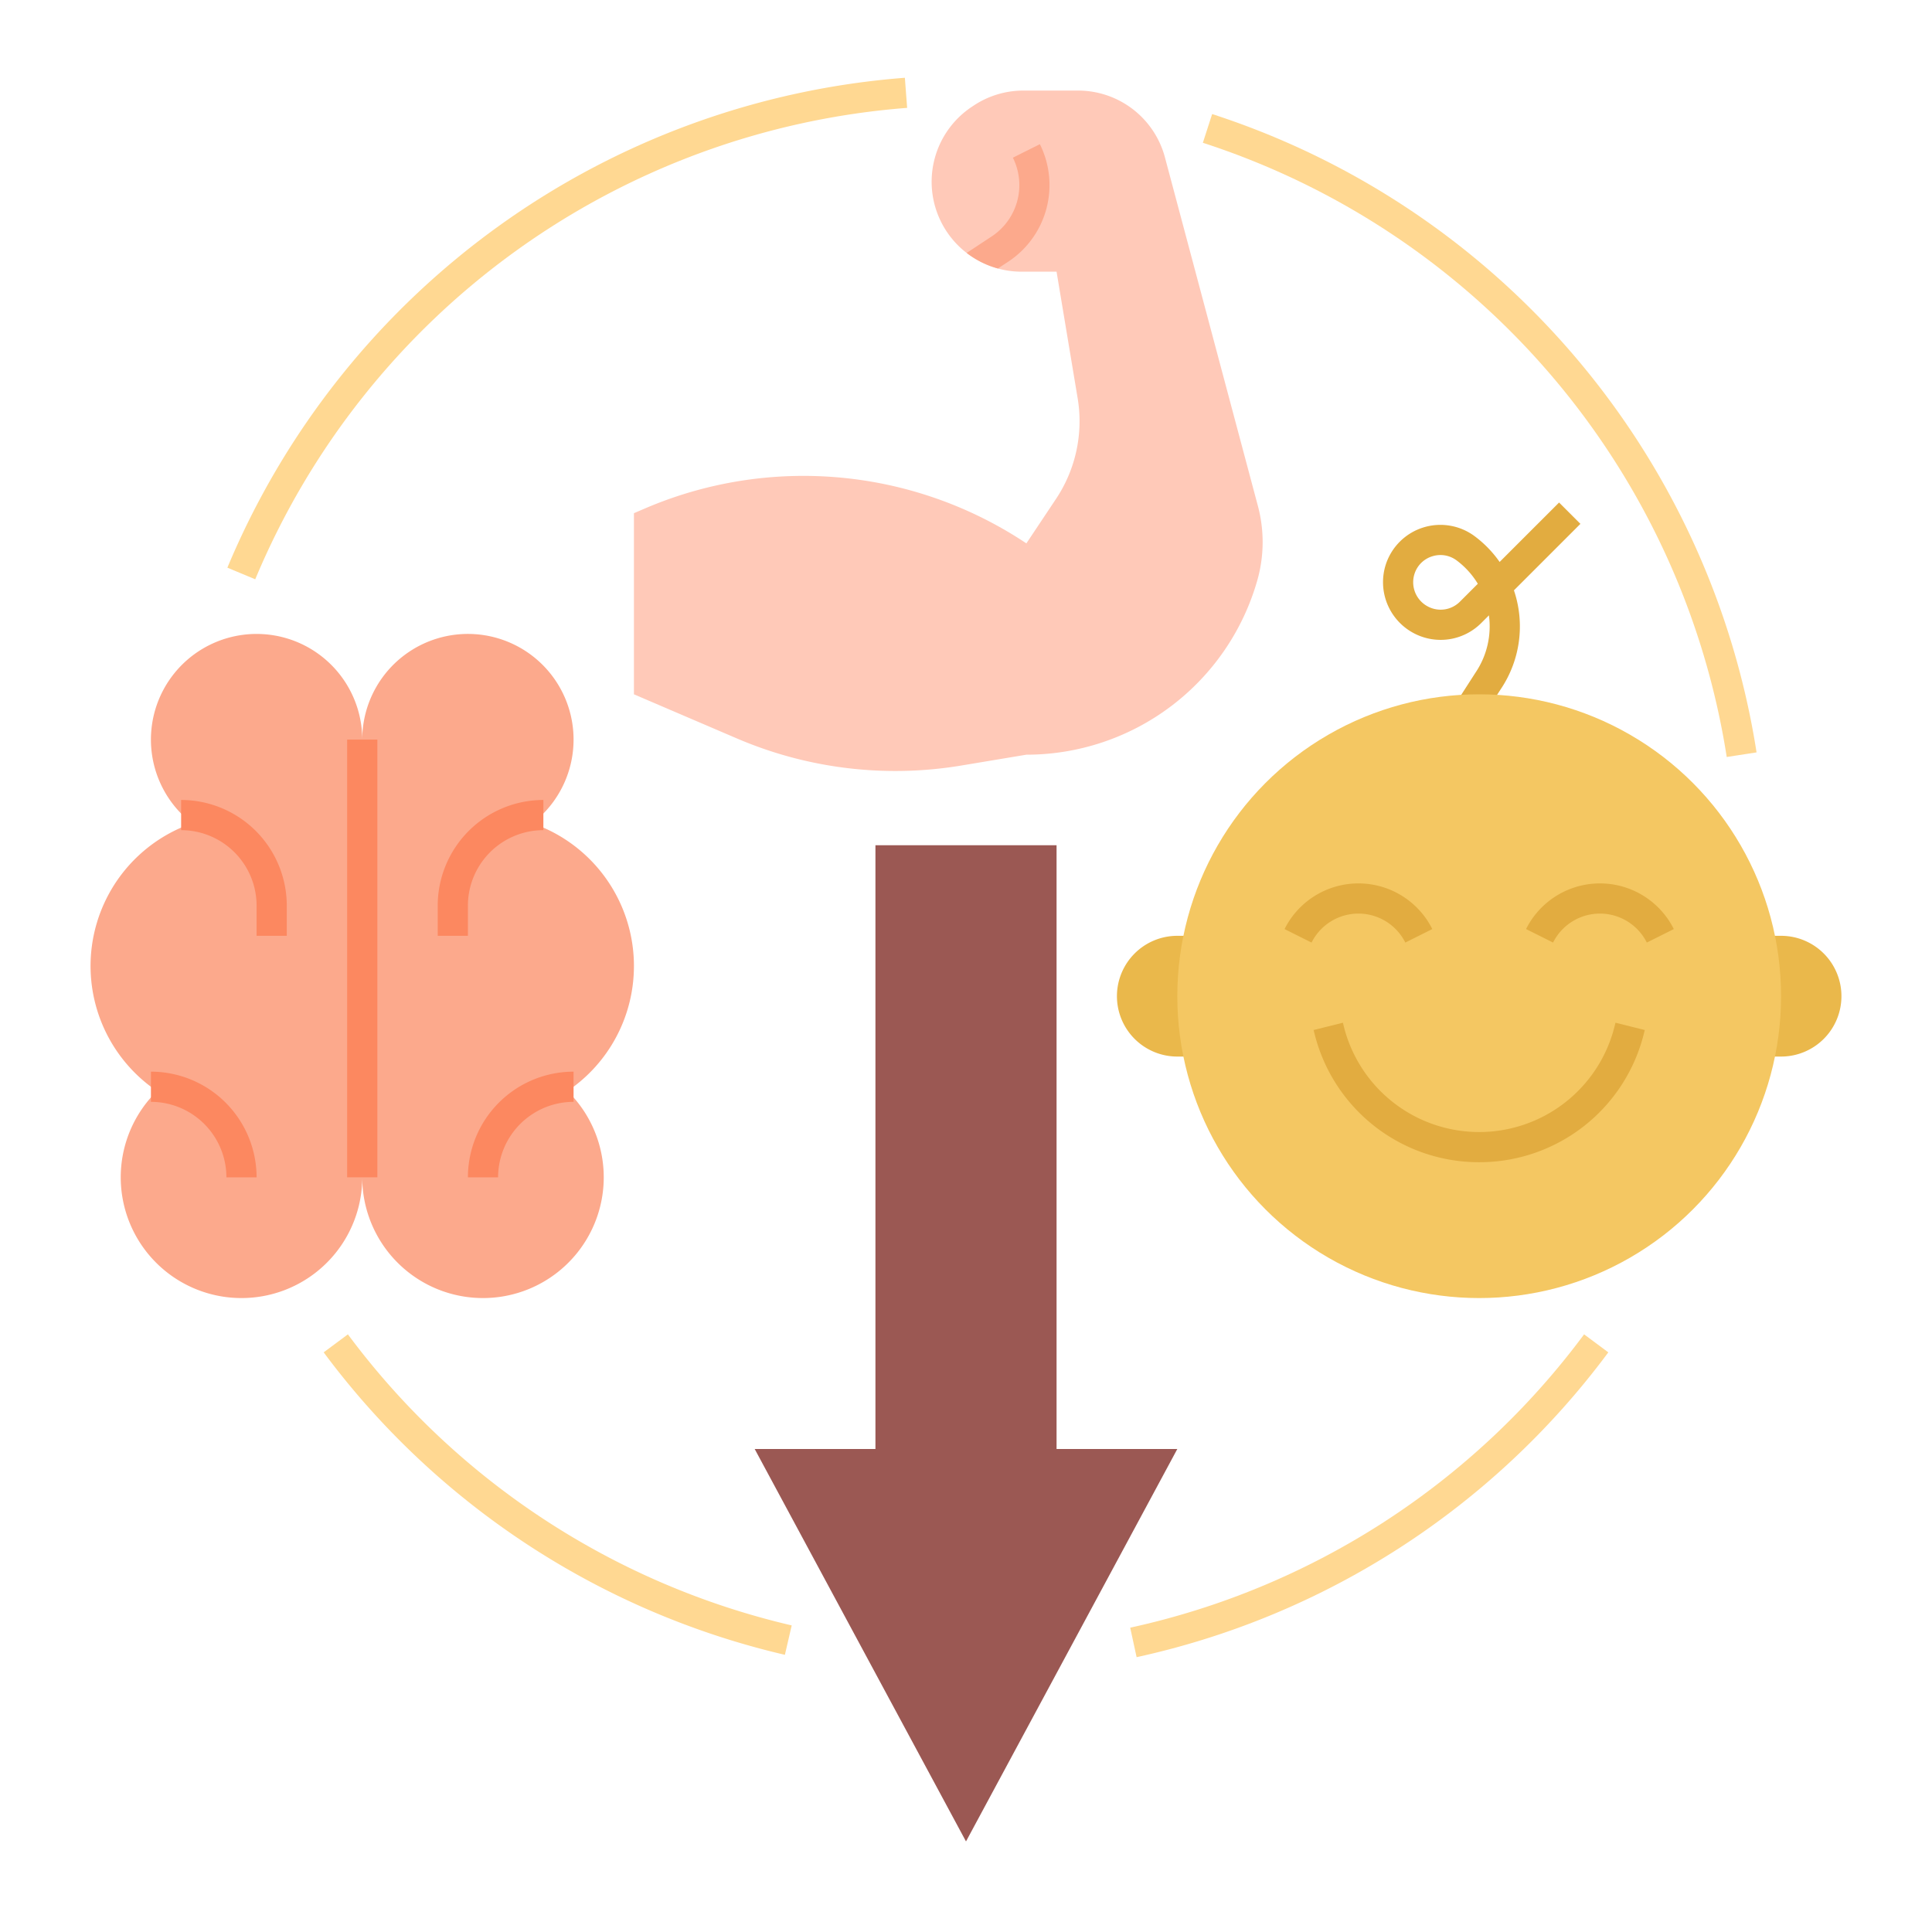 <?xml version="1.0" encoding="UTF-8"?> <svg xmlns="http://www.w3.org/2000/svg" viewBox="0 0 512 512"><g id="FLAT"><path d="m168 256a40.017 40.017 0 0 0 -26.912-37.81l-.017.005a28.001 28.001 0 1 0 -45.072-22.196 28 28 0 1 0 -45.072 22.196l-.017-.005a40.012 40.012 0 0 0 -9.309 70.954 32 32 0 1 0 54.397 22.855 32 32 0 1 0 54.397-22.855 39.958 39.958 0 0 0 17.603-33.145z" fill="#fca98c"></path><path d="m312 248a16 16 0 0 0 -16 16 16 16 0 0 0 16 16h4.655v-32z" fill="#eab84b"></path><path d="m472 248h-4.698v32h4.698a16 16 0 0 0 16-16 16 16 0 0 0 -16-16z" fill="#eab84b"></path><path d="m333.361 134.105-24.642-92.409a23.838 23.838 0 0 0 -23.034-17.696h-14.468a23.838 23.838 0 0 0 -13.223 4.004l-.485.323a23.839 23.839 0 0 0 -8.099 30.496l0.0 0a23.839 23.839 0 0 0 21.322 13.177h9.267l5.589 33.535a37.082 37.082 0 0 1 -5.723 26.666l-7.866 11.799h-0a106.497 106.497 0 0 0 -101.024-9.275l-2.976 1.275v48l27.32 11.709a106.495 106.495 0 0 0 59.459 7.162l17.221-2.87h0a63.635 63.635 0 0 0 61.187-46.153l0-0a37.081 37.081 0 0 0 .175-19.742z" fill="#ffc9b8"></path><path d="m457.601 200.61a204.265 204.265 0 0 0 -138.83-162.771l2.459-7.613a212.266 212.266 0 0 1 144.277 169.164z" fill="#ffd892"></path><path d="m264.457 71.151 2.878-1.9a24.302 24.302 0 0 0 8.243-31.04l-7.155 3.578a16.285 16.285 0 0 1 -5.51 20.796l-6.729 4.442a23.839 23.839 0 0 0 8.274 4.123z" fill="#fca98c"></path><path d="m280 384v-160h-48v160h-32l56 104 56-104z" fill="#9b5853"></path><g fill="#fc8860"><path d="m68 312h-8a20.023 20.023 0 0 0 -20-20v-8a28.031 28.031 0 0 1 28 28z"></path><path d="m76 248h-8v-8a20.023 20.023 0 0 0 -20-20v-8a28.031 28.031 0 0 1 28 28z"></path><path d="m132 312h-8a28.031 28.031 0 0 1 28-28v8a20.023 20.023 0 0 0 -20 20z"></path><path d="m124 248h-8v-8a28.031 28.031 0 0 1 28-28v8a20.023 20.023 0 0 0 -20 20z"></path></g><path d="m389.53 195.371-6.729-4.328 8.282-12.878a21.863 21.863 0 0 0 3.496-15.088l-2.032 2.032a15.204 15.204 0 0 1 -17.569 2.853l-.096-.05a15.285 15.285 0 0 1 -7.6-18.408 15.22 15.22 0 0 1 23.571-7.364 29.755 29.755 0 0 1 6.564 6.785l15.753-15.753 5.657 5.656-17.618 17.618a29.8 29.8 0 0 1 -3.435 26.102zm-7.783-48.282a7.274 7.274 0 0 0 -2.178.336 7.142 7.142 0 0 0 -4.697 4.608 7.254 7.254 0 0 0 3.621 8.74c.011.006.085.044.096.05a7.203 7.203 0 0 0 8.301-1.37l4.747-4.747a21.731 21.731 0 0 0 -5.583-6.166 7.145 7.145 0 0 0 -4.307-1.451z" fill="#e2ac40"></path><circle cx="392" cy="264" fill="#f4c762" r="80"></circle><path d="m372.422 249.789a13.888 13.888 0 0 0 -24.845 0l-7.155-3.578a21.889 21.889 0 0 1 39.155 0z" fill="#e2ac40"></path><path d="m392 308a44.92 44.92 0 0 1 -43.642-34.075l-.239-.955 7.761-1.939.239.955a36.985 36.985 0 0 0 71.762 0l.239-.955 7.761 1.939-.239.955a44.92 44.92 0 0 1 -43.642 34.075z" fill="#e2ac40"></path><path d="m208.007 438.544a212.23 212.23 0 0 1 -122.229-80.156l6.419-4.773a204.22 204.22 0 0 0 117.613 77.135z" fill="#ffd892"></path><path d="m301.213 439.168-1.698-7.818a203.946 203.946 0 0 0 120.287-77.734l6.419 4.773a211.944 211.944 0 0 1 -125.008 80.779z" fill="#ffd892"></path><path d="m67.642 153.52-7.384-3.08a212.136 212.136 0 0 1 179.541-129.829l.603 7.977a204.138 204.138 0 0 0 -172.76 124.933z" fill="#ffd892"></path><path d="m436.422 249.789a13.888 13.888 0 0 0 -24.845 0l-7.155-3.578a21.889 21.889 0 0 1 39.155 0z" fill="#e2ac40"></path><path d="m92 196h8v116h-8z" fill="#fc8860"></path></g></svg> 